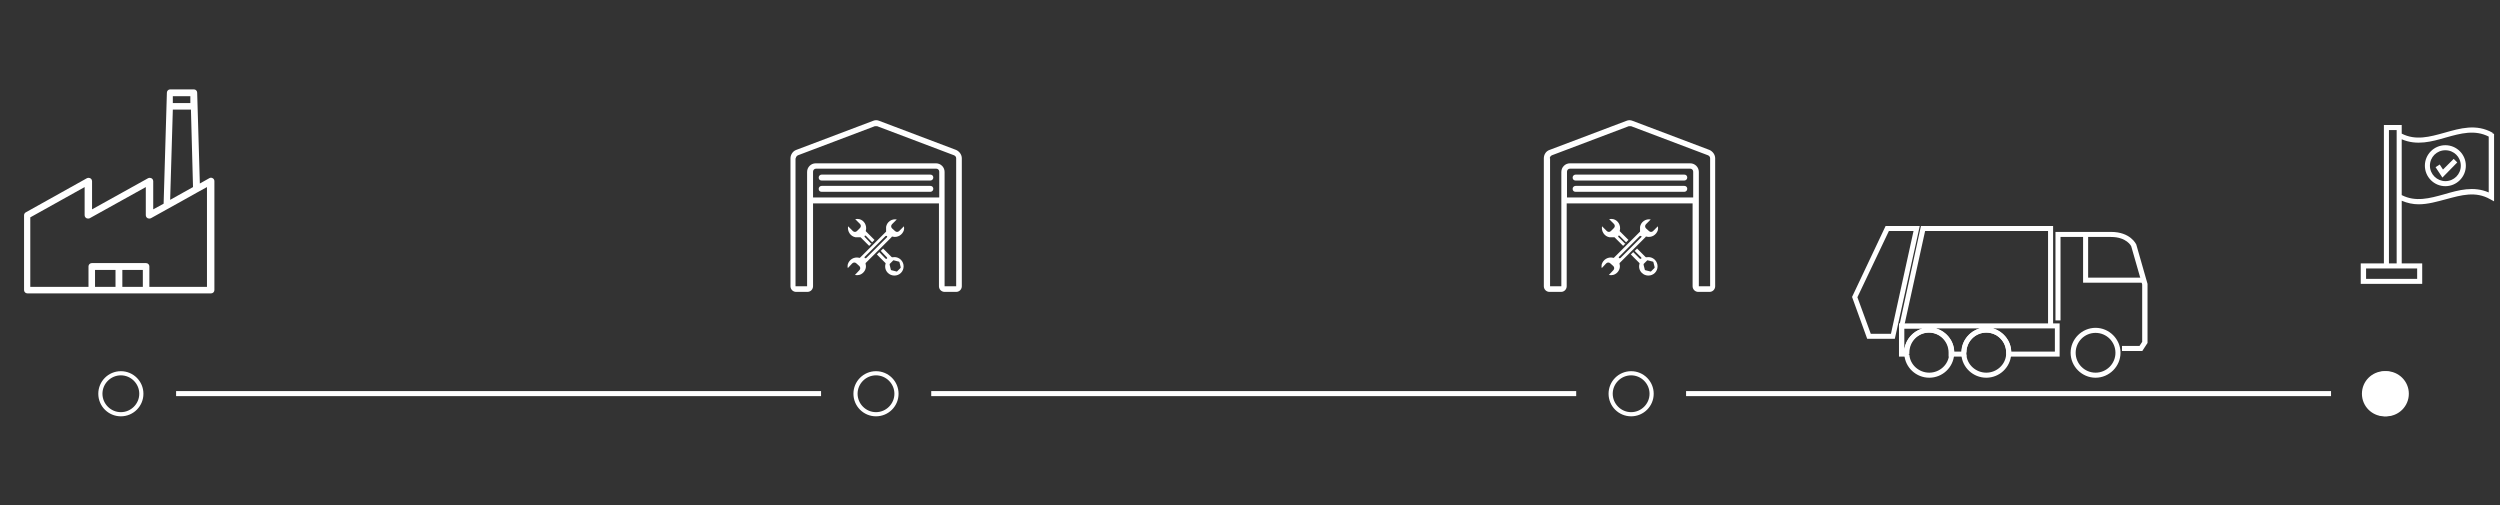 <?xml version="1.0" encoding="UTF-8"?>
<svg id="Laag_1" xmlns="http://www.w3.org/2000/svg" version="1.1" viewBox="0 0 841.9 170.1">
  <rect x="0" y="0" width="841.9" height="170.1" fill="#333333" stroke="none"/>
  <!-- Generator: Adobe Illustrator 29.3.1, SVG Export Plug-In . SVG Version: 2.1.0 Build 151)  -->
  <defs>
    <style>
      .st0 {
        fill: #fff;
      }
    </style>
  </defs>
  <g>
    <path class="st0" d="M705.7,127.2c-4.6,0-8.4-3.8-8.4-8.4s3.8-8.4,8.4-8.4,8.4,3.8,8.4,8.4-3.8,8.4-8.4,8.4ZM705.7,112.1c-3.7,0-6.7,3-6.7,6.7s3,6.7,6.7,6.7,6.7-3,6.7-6.7-3-6.7-6.7-6.7Z"/>
    <g>
      <path class="st0" d="M649.7,127.2c-4.4,0-8.1-3.4-8.4-7.8h1.7c.2,3.4,3.2,6.1,6.7,6.1s6.5-2.7,6.7-6.2h1.7c-.3,4.5-4,7.9-8.4,7.9Z"/>
      <path class="st0" d="M668.9,127.2c-4.4,0-8.1-3.4-8.4-7.8h1.7c.2,3.4,3.2,6.1,6.7,6.1s6.5-2.7,6.7-6.2h1.7c-.3,4.5-4,7.9-8.4,7.9Z"/>
      <path class="st0" d="M693.8,120.1h-18.2v-.9c0-.2,0-.3,0-.5,0-3.7-3-6.7-6.7-6.7s-6.7,3-6.7,6.7,0,.3,0,.5v.9c0,0-6,0-6,0v-.9c0-.2,0-.3,0-.5,0-3.7-3-6.7-6.7-6.7s-6.7,3-6.7,6.7,0,.3,0,.5v.9c0,0-3.3,0-3.3,0v-11.2h54.1v11.2h0ZM677.3,118.4h14.7v-7.8h-20.8c3.4,1,6,4.1,6.1,7.8ZM658.1,118.4h2.5c.1-3.7,2.7-6.8,6.1-7.8h-14.7c3.4,1,6,4.1,6.1,7.8h0ZM641.3,110.7v6.8c.5-3.2,2.9-5.9,6-6.8h-6Z"/>
      <path class="st0" d="M641.3,119.3c0-.2,0-.4,0-.6,0-4.6,3.8-8.4,8.4-8.4s8.4,3.8,8.4,8.4h-1.7c0-3.7-3-6.7-6.7-6.7s-6.7,3-6.7,6.7,0,.3,0,.5h-1.7q0,.1,0,.1Z"/>
      <path class="st0" d="M677.3,119.3h-1.7c0-.3,0-.4,0-.6,0-3.7-3-6.7-6.7-6.7s-6.7,3-6.7,6.7h-1.7c0-4.6,3.8-8.4,8.4-8.4s8.4,3.8,8.4,8.4,0,.4,0,.6h0Z"/>
    </g>
    <polygon class="st0" points="641.3 109.6 639.7 109.3 646.9 76.1 691.4 76.1 691.4 109.5 689.7 109.5 689.7 77.8 648.3 77.8 641.3 109.6"/>
    <path class="st0" d="M638.2,114.1h-9.4l-5.1-14.1,11.3-23.9h11.5l-8.4,38s0,0,0,0ZM630,112.4h6.8l7.6-34.6h-8.3l-10.6,22.3,4.5,12.3h0Z"/>
    <path class="st0" d="M721.5,118.2h-6.9v-1.7h5.9l.9-1.4v-19.3l-3.7-12.9s-1.5-3.1-6.8-3.1h-17v28.1h-1.7v-29.8h18.7c6.6,0,8.4,4.1,8.5,4.2l3.8,13.3v19.9l-1.7,2.6h0Z"/>
    <polygon class="st0" points="721.8 95.2 701.5 95.2 701.5 79 703.2 79 703.2 93.5 721.8 93.5 721.8 95.2"/>
  </g>
  <path class="st0" d="M40.7,140.2c-4.2,0-7.6-3.4-7.6-7.6s3.4-7.6,7.6-7.6,7.6,3.4,7.6,7.6-3.4,7.6-7.6,7.6ZM40.7,126.4c-3.4,0-6.2,2.8-6.2,6.2s2.8,6.2,6.2,6.2,6.2-2.8,6.2-6.2-2.8-6.2-6.2-6.2Z"/>
  <path class="st0" d="M295,140.2c-4.2,0-7.6-3.4-7.6-7.6s3.4-7.6,7.6-7.6,7.6,3.4,7.6,7.6-3.4,7.6-7.6,7.6ZM295,126.4c-3.4,0-6.2,2.8-6.2,6.2s2.8,6.2,6.2,6.2,6.2-2.8,6.2-6.2-2.8-6.2-6.2-6.2Z"/>
  <path class="st0" d="M549.3,140.2c-4.2,0-7.6-3.4-7.6-7.6s3.4-7.6,7.6-7.6,7.6,3.4,7.6,7.6-3.4,7.6-7.6,7.6ZM549.3,126.4c-3.4,0-6.2,2.8-6.2,6.2s2.8,6.2,6.2,6.2,6.2-2.8,6.2-6.2-2.8-6.2-6.2-6.2Z"/>
  <g>
    <circle class="st0" cx="803.6" cy="132.6" r="6.9"/>
    <path class="st0" d="M803.6,140.2c-4.2,0-7.6-3.4-7.6-7.6s3.4-7.6,7.6-7.6,7.6,3.4,7.6,7.6-3.4,7.6-7.6,7.6ZM803.6,126.4c-3.4,0-6.2,2.8-6.2,6.2s2.8,6.2,6.2,6.2,6.2-2.8,6.2-6.2-2.8-6.2-6.2-6.2Z"/>
  </g>
  <rect class="st0" x="59.3" y="131.7" width="217.2" height="1.7"/>
  <rect class="st0" x="313.6" y="131.7" width="217.2" height="1.7"/>
  <rect class="st0" x="567.8" y="131.7" width="217.2" height="1.7"/>
  <g>
    <path class="st0" d="M268,98.3h3.9c1.1,0,1.9-.9,1.9-1.9v-27.9h42.4v27.9c0,1.1.9,1.9,1.9,1.9h3.9c1.1,0,1.9-.9,1.9-1.9v-43.1c0-1.2-.8-2.3-1.9-2.8l-25.9-9.8c-.7-.3-1.4-.3-2.1,0l-25.9,9.8c-1.1.4-1.9,1.6-1.9,2.8v43.1c0,1.1.9,1.9,1.9,1.9h0ZM273.8,66.5v-8.7c0-.5.4-1,1-1h40.5c.5,0,1,.4,1,1v8.7h-42.4,0ZM268,53.3c0-.4.3-.8.7-1l25.9-9.8c.2,0,.5,0,.8,0l25.9,9.8c.4.2.7.5.7,1v43.1h-3.9v-38.5c0-1.6-1.3-2.9-2.9-2.9h-40.5c-1.6,0-2.9,1.3-2.9,2.9v38.5h-3.9v-43.1h0,0Z"/>
    <path class="st0" d="M313.3,58.8h-36.6c-.5,0-1,.4-1,1s.4,1,1,1h36.6c.5,0,1-.4,1-1s-.4-1-1-1Z"/>
    <path class="st0" d="M313.3,62.6h-36.6c-.5,0-1,.4-1,1s.4,1,1,1h36.6c.5,0,1-.4,1-1s-.4-1-1-1Z"/>
    <g>
      <path class="st0" d="M293.3,82l-2.1-2.2c-.1-.1-.1-.3,0-.4.1-.1.3-.1.4,0l2.1,2.2.8-.8-2.9-2.9c0,0-.1-.2,0-.3.4-1.7-.6-3.4-2.2-3.8-.5-.1-.9-.1-1.4,0h0l1.6,1.6c.4.4.4,1,0,1.4h0l-1,1c-.4.4-1,.4-1.4,0l-1.6-1.6h0c-.3,1.7.8,3.4,2.5,3.7.5,0,.9,0,1.4,0,.1,0,.2,0,.3,0l2.9,2.9.8-.8h0s0,0,0,0Z"/>
      <path class="st0" d="M300.3,79.7c0,0,.2-.1.3,0,1.7.4,3.3-.6,3.8-2.2.1-.4.1-.9,0-1.3l-1.6,1.6c-.4.4-1,.4-1.4,0l-1-.9c-.4-.4-.4-1,0-1.4l1.6-1.6h0c-1.7-.3-3.3.8-3.6,2.5,0,.4,0,.9,0,1.3,0,.1,0,.2,0,.3l-8.8,8.8c0,0-.2.1-.3,0-1.7-.4-3.3.6-3.8,2.2-.1.4-.1.9,0,1.3h0s0,0,0,0l1.5-1.6c.4-.4,1-.4,1.4,0l1,.9c.4.4.4,1,0,1.4l-1.5,1.6c1,.2,2,0,2.8-.8.8-.8,1.1-1.9.8-2.9,0-.1,0-.2,0-.3l8.8-8.8h0s0,0,0,0ZM291.2,86.9c-.1-.1-.1-.3,0-.4l7-7c.1-.1.3-.1.5,0,.1.1.1.3,0,.4l-7,7c-.1.1-.3.1-.5,0h0Z"/>
      <path class="st0" d="M300.6,86.6c-.1,0-.2,0-.3,0l-2.9-2.9-.8.8,2.1,2.2c.1.1.1.3,0,.4-.1.1-.3.1-.5,0l-2.1-2.2-.8.8,2.9,2.9c0,0,.1.2,0,.3-.3,1.1,0,2.2.8,3,1.2,1.2,3.2,1.2,4.4,0,1.2-1.2,1.2-3.2,0-4.4-.8-.8-1.9-1.1-3-.8h0ZM303.3,90.2l-1.2,1.2c0,0-.2.1-.3,0l-1.6-.4c-.1,0-.2-.1-.2-.2l-.4-1.6c0-.1,0-.2,0-.3l1.2-1.2c0,0,.2-.1.3,0l1.6.4c.1,0,.2.1.2.2l.4,1.6c0,.1,0,.2,0,.3h0Z"/>
    </g>
  </g>
  <g>
    <path class="st0" d="M521.9,98.3h3.8c1.1,0,1.9-.9,1.9-1.9v-27.9h42.4v27.9c0,1.1.9,1.9,1.9,1.9h3.8c1.1,0,1.9-.9,1.9-1.9v-43.1c0-1.2-.8-2.3-1.9-2.8l-25.9-9.8c-.7-.3-1.4-.3-2.1,0l-25.9,9.8c-1.2.4-1.9,1.6-1.9,2.8v43.1c0,1.1.9,1.9,1.9,1.9h0ZM527.7,66.5v-8.7c0-.5.4-1,1-1h40.5c.5,0,1,.4,1,1v8.7h-42.4,0ZM521.9,53.3c0-.4.3-.8.7-1l25.9-9.8c.2,0,.5,0,.8,0l25.9,9.8c.4.2.7.5.7,1v43.1h-3.8v-38.5c0-1.6-1.3-2.9-2.9-2.9h-40.5c-1.6,0-2.9,1.3-2.9,2.9v38.5h-3.8v-43.1h0Z"/>
    <path class="st0" d="M567.2,58.8h-36.6c-.5,0-1,.4-1,1s.4,1,1,1h36.6c.5,0,1-.4,1-1s-.4-1-1-1Z"/>
    <path class="st0" d="M567.2,62.6h-36.6c-.5,0-1,.4-1,1s.4,1,1,1h36.6c.5,0,1-.4,1-1s-.4-1-1-1Z"/>
    <g>
      <path class="st0" d="M547.2,82l-2.2-2.2c-.1-.1-.1-.3,0-.4.1-.1.3-.1.4,0l2.2,2.2.8-.8-2.9-2.9c0,0-.1-.2,0-.3.4-1.7-.6-3.4-2.2-3.8-.5-.1-.9-.1-1.4,0h0l1.6,1.6c.4.4.4,1,0,1.4h0l-1,1c-.4.4-1,.4-1.4,0l-1.6-1.6h0c-.3,1.7.8,3.4,2.5,3.7.5,0,.9,0,1.4,0,.1,0,.2,0,.3,0l2.9,2.9.8-.8h0s0,0,0,0Z"/>
      <path class="st0" d="M554.2,79.7c0,0,.2-.1.3,0,1.7.4,3.3-.6,3.8-2.2.1-.4.1-.9,0-1.3l-1.6,1.6c-.4.4-1,.4-1.4,0l-1-.9c-.4-.4-.4-1,0-1.4l1.6-1.6h0c-1.7-.3-3.3.8-3.6,2.5,0,.4,0,.9,0,1.3,0,.1,0,.2,0,.3l-8.8,8.8c0,0-.2.1-.3,0-1.7-.4-3.3.6-3.8,2.2-.1.4-.1.9,0,1.3h0s0,0,0,0l1.5-1.6c.4-.4,1-.4,1.4,0l1,.9c.4.4.4,1,0,1.4l-1.5,1.6c1,.2,2,0,2.8-.8.8-.8,1.1-1.9.8-2.9,0-.1,0-.2,0-.3l8.8-8.8h0ZM545.2,86.9c-.1-.1-.1-.3,0-.4l7-7c.1-.1.3-.1.5,0s.1.3,0,.4l-7,7c-.1.1-.3.1-.5,0h0Z"/>
      <path class="st0" d="M554.5,86.6c-.1,0-.2,0-.3,0l-2.9-2.9-.8.8,2.2,2.2c.1.1.1.3,0,.4-.1.1-.3.1-.5,0l-2.2-2.2-.8.8,2.9,2.9c0,0,.1.2,0,.3-.3,1.1,0,2.2.8,3,1.2,1.2,3.2,1.2,4.4,0,1.2-1.2,1.2-3.2,0-4.4-.8-.8-1.9-1.1-3-.8h0ZM557.2,90.2l-1.2,1.2c0,0-.2.1-.3,0l-1.6-.4c-.1,0-.2-.1-.2-.2l-.4-1.6c0-.1,0-.2,0-.3l1.2-1.2c0,0,.2-.1.3,0l1.6.4c.1,0,.2.1.2.2l.4,1.6c0,.1,0,.2,0,.3h0Z"/>
    </g>
  </g>
  <g>
    <path class="st0" d="M839.4,44.7c-5.5-3.1-10.9-1.5-16.2,0-5,1.4-9.7,2.7-14.4.3v-2.9h-6v46.6h-7.8v6.9h20.7v-6.9h-6.9v-21.1c1.9.8,3.8,1.2,5.7,1.2,3.1,0,6.2-.9,9.2-1.7,5.2-1.4,10-2.8,14.9,0l1.3.7v-22.7l-.5-.2h0ZM804.5,43.8h2.6v44.9h-2.6v-44.9ZM808.8,90.4h5.2v3.5h-17.2v-3.5h12.1ZM838.1,64.8c-5.1-2.2-10.1-.8-14.9.6-5,1.4-9.7,2.7-14.4.3v-18.8c5.1,2.2,10.1.8,14.9-.6,5-1.4,9.7-2.7,14.4-.3v18.8Z"/>
    <path class="st0" d="M823.5,48.9c-3.8,0-6.9,3.1-6.9,6.9s3.1,6.9,6.9,6.9,6.9-3.1,6.9-6.9-3.1-6.9-6.9-6.9ZM823.5,61c-2.8,0-5.2-2.3-5.2-5.2s2.3-5.2,5.2-5.2,5.2,2.3,5.2,5.2-2.3,5.2-5.2,5.2Z"/>
    <polygon class="st0" points="826.3 53.5 822.7 57.1 821.6 55.4 820.2 56.3 822.5 59.8 827.5 54.7 826.3 53.5"/>
  </g>
  <path class="st0" d="M803,140.2c-4.2,0-7.6-3.4-7.6-7.6s3.4-7.6,7.6-7.6,7.6,3.4,7.6,7.6-3.4,7.6-7.6,7.6ZM803,126.4c-3.4,0-6.2,2.8-6.2,6.2s2.8,6.2,6.2,6.2,6.2-2.8,6.2-6.2-2.8-6.2-6.2-6.2Z"/>
  <path class="st0" d="M71.6,60c-.3-.2-.8-.2-1.1,0l-3.2,1.8-.9-30.6c0-.6-.5-1.1-1.1-1.1h-8c-.6,0-1.1.5-1.1,1.1l-1.1,37.4-3.5,1.9v-9.5c0-.6-.5-1.1-1.1-1.1-.2,0-.4,0-.6.1l-18.9,10.5v-9.5c0-.6-.5-1.1-1.1-1.1-.2,0-.4,0-.6.1l-20.6,11.5c-.4.2-.6.6-.6,1v25.2c0,.6.5,1.1,1.1,1.1h61.9c.6,0,1.1-.5,1.1-1.1v-36.7c0-.4-.2-.8-.6-1ZM58.3,32.4h5.8v2.3c0,0-5.9,0-5.9,0v-2.3ZM58.2,36.9h6.1l.7,26.1-7.7,4.3.9-30.3ZM38.9,96.6h-6.9v-5.7h6.9v5.7ZM48.1,96.6h-6.9v-5.7h6.9v5.7ZM69.8,96.6h-19.5v-6.9c0-.6-.5-1.1-1.1-1.1h-18.3c-.6,0-1.1.5-1.1,1.1v6.9H10.2v-23.4l18.3-10.2v9.5c0,.6.5,1.1,1.1,1.1.2,0,.4,0,.6-.1l18.9-10.5v9.5c0,.6.5,1.1,1.1,1.1.2,0,.4,0,.6-.1l10.8-6,5-2.8,3.1-1.7v33.6Z"/>
</svg>